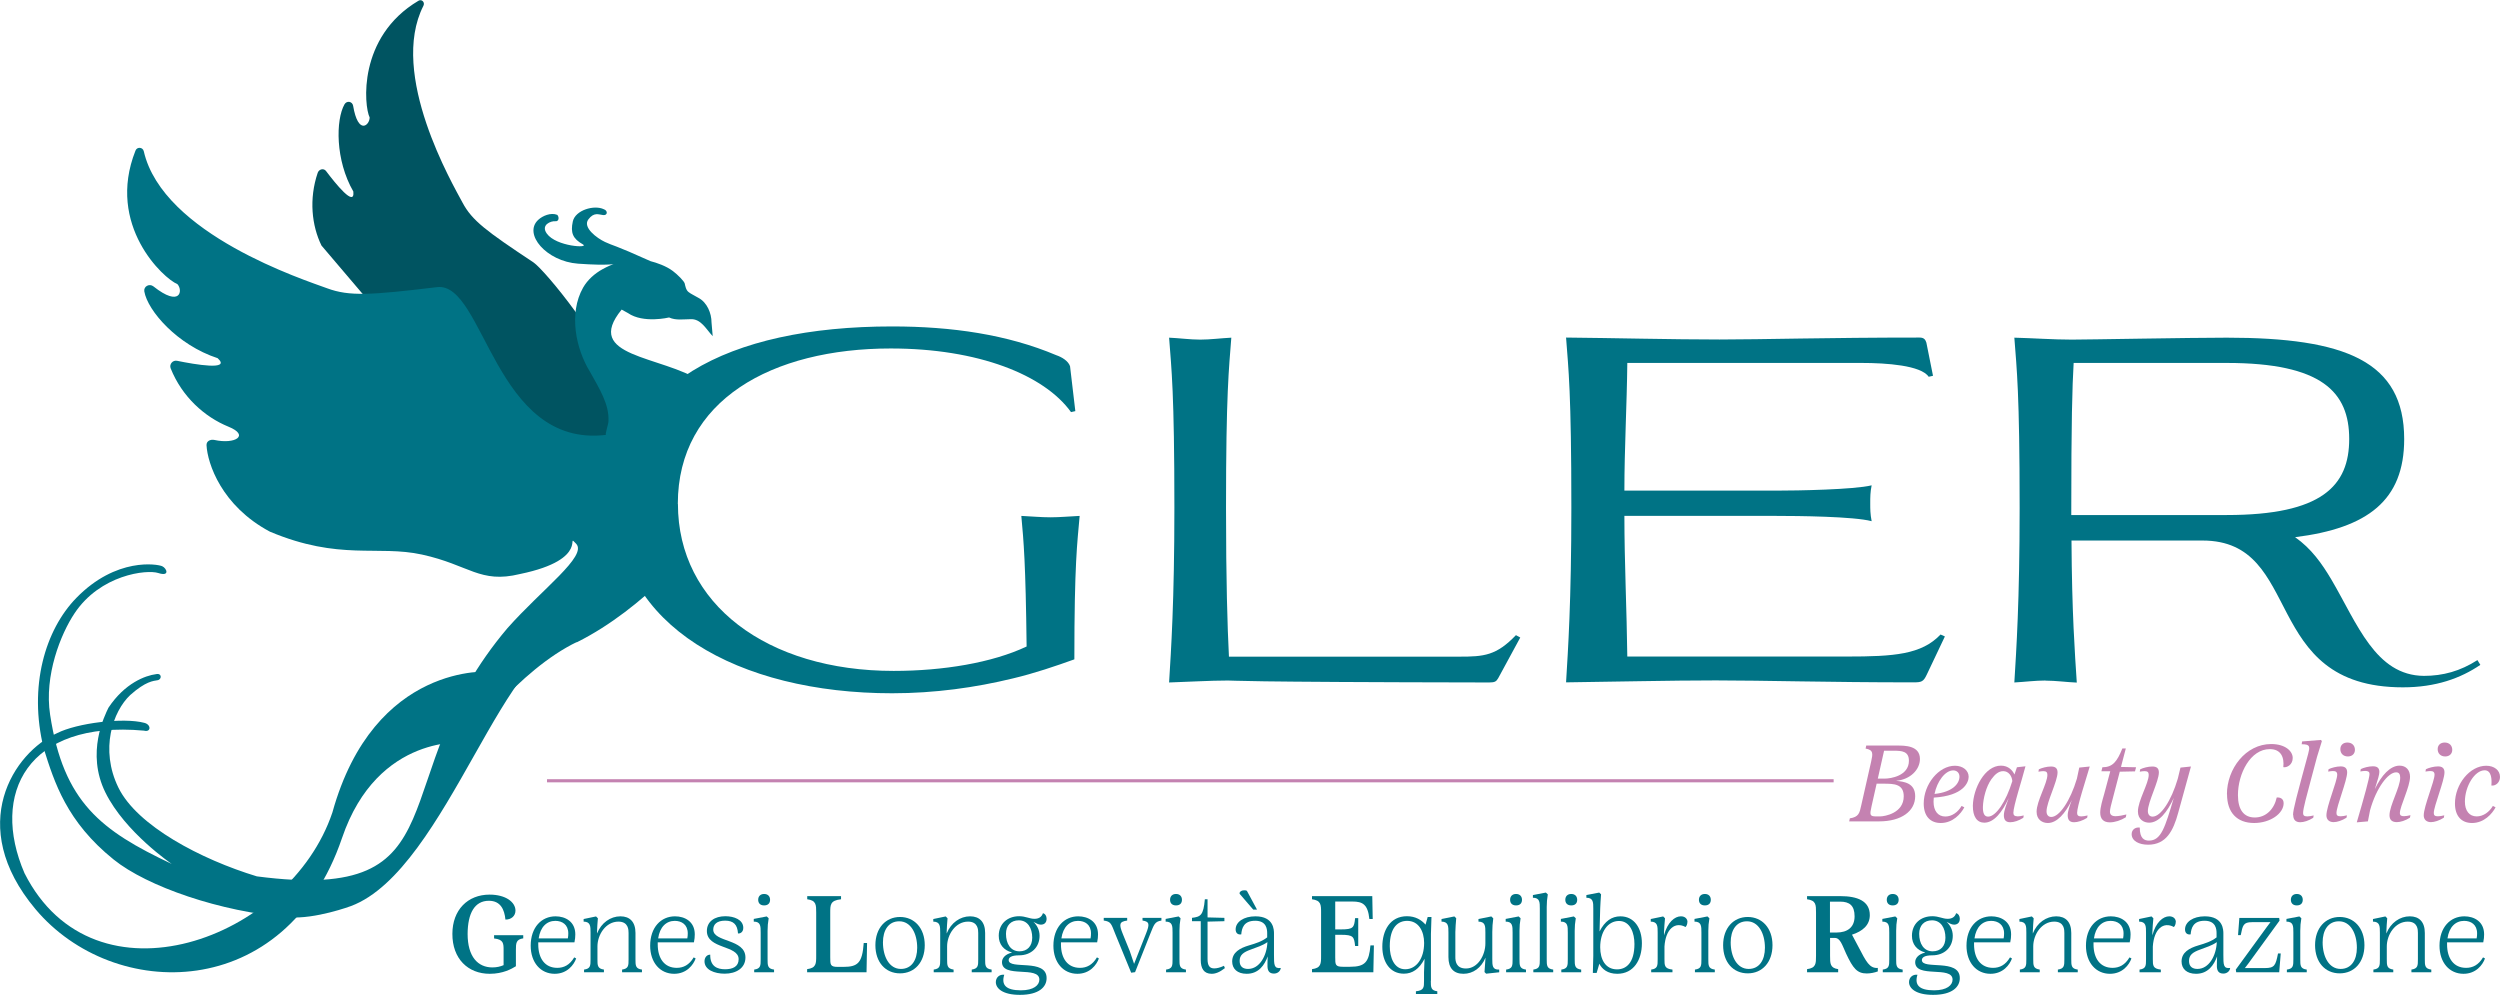 <svg xmlns="http://www.w3.org/2000/svg" id="Livello_2" data-name="Livello 2" viewBox="0 0 231.44 92.1"><defs><style>      .cls-1 {        fill: #005461;      }      .cls-2 {        fill: none;        stroke: #c482b1;        stroke-width: .29px;      }      .cls-3 {        fill: #007385;      }      .cls-4 {        fill: #c482b1;      }    </style></defs><g id="Livello_1-2" data-name="Livello 1"><g><path class="cls-1" d="m42.79,38.02c10.59,13.7,15.91,4.85,14.12-2.65-.81-3.39-6.4-10.32-7.54-11.09-4.33-2.87-5.67-3.86-6.55-5.52-.88-1.66-6.86-11.87-3.62-18.23.16-.32-.16-.64-.46-.46-5.66,3.35-5.04,9.77-4.52,10.8.01.71-1.06,1.7-1.53-1.08-.07-.41-.59-.5-.8-.13-.81,1.43-.86,5.16.82,8.07.16,1.53-1.66-.75-2.53-1.9-.21-.28-.65-.18-.77.17-.82,2.42-.55,4.89.35,6.73l13.03,15.32Z"></path><path class="cls-3" d="m57.02,24.38c-.34.09-.84.32-1.22.53-.75.41-1.41,1-1.82,1.72-1.36,2.4-.66,5.69.64,7.79.86,1.55,1.79,3,1.71,4.57,0,.28-.36,1.29-.22,1.27-10.34,1.25-11.27-14.17-15.63-13.68-6.16.74-8.14.87-10.19.11-2.05-.76-15.22-4.99-16.98-12.69-.09-.39-.63-.43-.77-.05-2.74,6.92,2.63,11.86,3.88,12.35.54.58.29,2.2-2.22.21-.37-.29-.92,0-.84.47.31,1.79,3.06,4.96,6.79,6.18,1.29,1.17-2.1.58-3.76.24-.4-.08-.74.32-.59.7,1.05,2.63,3.14,4.5,5.35,5.4,2,.81.61,1.65-1.29,1.23-.38-.08-.76.1-.74.49.09,1.68,1.38,5.61,5.87,8,6.45,2.71,9.97,1.22,14.08,2.12,4.38.96,5.36,2.71,9.07,1.8,6.68-1.38,4.11-3.94,5.2-2.8,1.06,1.13-3.16,4.2-6.36,7.81-11.83,13.96-3.77,25.52-23.2,22.98-5.17-1.57-11.09-4.68-12.82-8.22-1.73-3.54-.51-7.06,1.1-8.57,1.44-1.28,2.14-1.3,2.54-1.37.4-.08.39-.68-.15-.56-.99.13-2.89.82-4.41,3.11-.34.71-2.1,4.17-.28,7.85,1.82,3.68,6.14,6.61,6.14,6.61-6.52-3.08-10.02-5.68-11.26-13.81-.56-3.65.99-7.49,2.26-9.39,2.38-3.58,6.68-4.08,7.76-3.73,1.08.35.79-.43.36-.63-.43-.2-4.26-.86-7.96,2.94-2.86,2.94-4.44,8.16-3.01,13.94.98,3.12,2.12,6.77,6.47,10.27,3.1,2.5,9.88,4.85,16.22,5.35,2.45.19,5.75-1.04,5.75-1.04,8.98-3.36,14.48-25.71,20.93-24.43,3.18-1.59,5.93-3.86,8.04-5.88-1.03-.97-2.28-2.73-2.54-6.61-.23-3.42,1.28-5.04,2.04-6.82.76-1.78,2.57-2.79,4-4.82-3.75-2.44-11.03-2.23-7.41-6.66,0,0,.58.32.58.32,1.43.99,3.81.41,3.81.41.63.29,1.35.16,1.96.16,1-.07,1.48.95,2.08,1.57l-.11-1.27c0-.85-.41-1.85-1.2-2.27-.36-.22-.7-.36-.92-.54-.25-.18-.31-.58-.36-.79-.05-.22-.67-.84-1.1-1.16-.62-.47-1.51-.77-2.06-.91-3.45-1.56-3.44-1.41-4.22-1.78-.75-.35-2.1-1.35-1.54-2.09.52-.69.94-.45,1.37-.4.43.05.44-.42.06-.54-.89-.43-2.64.08-2.87,1.13-.23,1.05,0,1.6.93,2.12.66.37-2.47.22-3.34-1-.58-.81.39-1.18.79-1.14.34.04.38-.38.18-.59-.6-.24-1.36.09-1.76.46-1.42,1.31.76,3.85,3.69,4.06,2.93.21,3.49,0,3.49,0"></path><path class="cls-3" d="m43.18,68.74s-8.2-.92-11.52,8.85c-5.21,15.31-21.16,15.18-28.38,6.57-6.49-7.74-1.99-14.53,2.01-16.29,1.83-.93,6.13-1.47,8.08-.95.65.17.61.9-.04.72-10.81-.98-14.24,5.85-11.06,13.2,6.46,12.79,24.53,6.18,28.5-5.62,3.88-13.96,14.62-13.04,14.62-13.04,0,0,5.66-6.03,8.04-2.76-5.49,2.64-10.25,9.32-10.25,9.32"></path></g><g><path class="cls-3" d="m62.76,46.66c0,9.25,8.24,15.45,19.97,15.45,4.56,0,9.12-.75,12.31-2.26-.09-7.75-.27-9.7-.49-12.09.89.04,1.82.13,2.7.13s1.82-.09,2.7-.13c-.22,2.52-.49,4.38-.49,13.28-1.73.62-3.68,1.29-5.71,1.77-3.45.84-7.22,1.37-11.16,1.37-14.26,0-25.51-6.29-25.51-17.4s10.23-16.56,25.51-16.56c5.54,0,10.67.75,15.19,2.66.53.18,1.11.53,1.28,1.02l.49,4.16-.4.09c-2.48-3.45-8.59-5.89-16.69-5.89-10.98,0-19.71,4.78-19.71,14.39Z"></path><path class="cls-3" d="m113.68,63c-1.68,0-3.76.13-5.45.18.18-2.97.49-7.48.49-16.16,0-10.71-.27-12.84-.49-15.76.93.04,1.95.18,2.88.18s1.9-.13,2.88-.18c-.22,2.92-.49,5.05-.49,15.76,0,6.73.13,10.98.27,13.77h21.34c2.26,0,3.41-.09,5.23-1.99l.4.22-2.04,3.76c-.18.31-.31.4-.84.4-23.96-.04-23.38-.18-24.18-.18Z"></path><path class="cls-3" d="m178.33,31.69l.62,3.1-.4.09c-.71-1.06-3.94-1.28-6.2-1.28h-21.7c-.04,3.9-.27,7.93-.27,11.82h14.08c1.95,0,7.17-.09,8.81-.49-.13.62-.13,1.11-.13,1.68,0,.53,0,.97.13,1.64-1.64-.44-6.86-.49-8.81-.49h-14.08c0,4.34.22,8.72.27,13.02h20.32c4.38,0,6.91-.18,8.68-2.04l.4.18-1.68,3.54c-.31.66-.49.71-1.24.71-7.97,0-13.82-.18-18.29-.18-4.21,0-9.65.13-13.86.18.18-2.97.49-7.48.49-16.16,0-10.71-.27-12.84-.49-15.76,4.34.04,9.87.18,14.21.18,3.99,0,9.88-.18,18.51-.18.35,0,.53.13.62.44Z"></path><path class="cls-3" d="m189.36,63c-.93,0-1.95.13-2.88.18.18-2.97.49-7.48.49-16.16,0-10.71-.27-12.84-.49-15.76,1.64.04,3.63.18,5.31.18,1.51,0,10.94-.18,14.35-.18,10.98,0,16.43,2.17,16.43,9.39,0,5.67-3.37,8.24-10.1,9.08,1.51,1.06,2.48,2.44,3.37,3.94,2.39,4.07,4.07,8.86,8.55,8.9,1.77,0,3.37-.44,4.96-1.46l.27.44c-1.82,1.24-4.12,2.08-7.17,2.08-13.28,0-9.08-13.59-18.55-13.59h-12.13c.04,6.73.31,10.41.49,13.15-.97-.04-1.95-.18-2.88-.18Zm2.61-29.4c-.13,2.3-.22,5.22-.22,14.08h14.39c8.81,0,11.34-2.7,11.34-7.04s-2.52-7.04-11.34-7.04h-14.17Z"></path></g><line class="cls-2" x1="169.75" y1="72.28" x2="50.64" y2="72.28"></line><g><g><path class="cls-4" d="m175.56,72.29c.7.07,1.74.19,1.74,1.42,0,1.38-1.27,2.33-3.34,2.33h-2.77l.06-.28c.83-.13.9-.48,1.06-1.22l.91-4.02c.16-.73.24-1.09-.51-1.22l.06-.28h2.86c.72,0,2.11,0,2.11,1.24,0,1-.9,1.9-2.18,2.02h0Zm-1.52,3.29c.46,0,2.2-.31,2.2-1.86,0-1.14-.88-1.17-1.86-1.17h-.65l-.47,2.09c-.17.78-.19.94.42.94h.36Zm.38-6.08l-.58,2.58h.66c.5,0,2.22-.24,2.22-1.65,0-.88-.65-.93-1.38-.93h-.92Z"></path><path class="cls-4" d="m181.6,74.61l.25.13c-.32.6-1.06,1.45-2.18,1.45-.96,0-1.58-.62-1.58-1.8,0-1.79,1.39-3.5,2.89-3.5.74,0,1.27.44,1.27,1.02,0,.51-.45,1.76-3.23,1.93-.01.12-.02.25-.02.38,0,.85.41,1.37,1.09,1.37.6,0,1.16-.39,1.5-.97Zm-2.51-1.11c1.74-.18,2.31-1,2.31-1.6,0-.36-.25-.58-.58-.58-.75,0-1.5,1.03-1.73,2.18Z"></path><path class="cls-4" d="m186.77,75.58c.16,0,.38-.04.58-.09l-.04.22c-.42.27-.87.41-1.21.41-.45,0-.59-.26-.59-.65,0-.43.28-1.09.45-1.6-.6,1.34-1.38,2.29-2.26,2.29-.67,0-1.07-.55-1.06-1.57.03-1.59,1.1-3.71,2.6-3.71.7,0,1.08.45,1.25.82l.23-.67.79-.09c-.33,1.29-1.12,3.68-1.12,4.31,0,.23.13.32.38.32Zm-.48-3.29c-.04-.45-.34-.9-.84-.9-.43,0-.77.3-1.09.74-.49.68-.77,1.79-.79,2.57-.01.57.12.9.48.9.72,0,1.66-1.37,2.25-3.31Z"></path><path class="cls-4" d="m192.68,75.58c.16,0,.38-.04.58-.09l-.04.22c-.42.27-.88.41-1.21.41-.45,0-.59-.26-.59-.65,0-.37.2-.92.38-1.4-.61,1.25-1.38,2.12-2.22,2.12-.5,0-1.04-.3-1.04-1.04,0-.99,1-2.63,1-3.42,0-.25-.12-.34-.38-.34-.12,0-.27.02-.45.05l.04-.22c.26-.13.74-.26,1.12-.26s.61.14.61.55c0,.82-1.02,2.76-1.02,3.6,0,.33.17.52.44.52.75,0,1.76-1.49,2.37-3.54l.22-1.03.97-.1c-.37,1.27-1.17,3.68-1.17,4.3,0,.23.13.32.38.32Z"></path><path class="cls-4" d="m196.24,71.44l-.64,2.45c-.15.58-.27.99-.27,1.25,0,.28.17.42.52.42.27,0,.71-.08,1-.16l-.05.26c-.46.29-1.02.47-1.48.47-.58,0-.89-.31-.89-.9,0-.49.22-1.21.36-1.7l.57-2.13h-.82s.09-.37.09-.37c.96,0,1.36-.53,1.85-1.74h.32l-.45,1.71,1.4.03-.1.38-1.41.03Z"></path><path class="cls-4" d="m201.87,71.06l.96-.1-1.18,4.28c-.46,1.69-1.12,2.96-2.79,2.96-.83,0-1.52-.34-1.52-.98,0-.37.29-.66.75-.61,0,1.03.43,1.21.85,1.21,1.14,0,1.49-1.23,2.3-3.95-.61,1.33-1.39,2.29-2.28,2.29-.5,0-1.04-.3-1.04-1.04,0-.99,1-2.6,1-3.39,0-.25-.12-.34-.38-.34-.12,0-.27.02-.45.05l.04-.22c.26-.13.74-.26,1.12-.26s.61.14.61.55c0,.82-1.02,2.74-1.02,3.57,0,.33.17.52.44.52.75,0,1.73-1.46,2.33-3.51l.25-1.03Z"></path><path class="cls-4" d="m206.16,73.53c0-2.35,1.73-4.65,4.1-4.65,1.29,0,1.99.65,1.99,1.29s-.55.92-.87.85c.1-.92-.22-1.67-1.25-1.67-1.79,0-2.95,2.26-2.95,4.26,0,1.36.55,2.07,1.56,2.07,1.05,0,1.8-.79,2.03-1.85.31-.03.64.1.64.53,0,.95-1.23,1.83-2.73,1.83-1.59,0-2.51-.97-2.51-2.66Z"></path><path class="cls-4" d="m212.28,75.46c0-.53.34-1.75,1.4-5.67.15-.59.25-.91-.6-.89l.04-.26,1.74-.14.09.11-.45,1.46-.56,2.1c-.35,1.33-.73,2.67-.73,3.1,0,.21.1.31.39.31.17,0,.39-.04.59-.09l-.04.22c-.42.27-.88.41-1.2.41-.42,0-.65-.22-.65-.65Z"></path><path class="cls-4" d="m215.37,75.48c0-.82,1-3.16,1-3.76,0-.25-.13-.34-.39-.34-.12,0-.27.02-.45.05l.04-.22c.26-.13.74-.26,1.12-.26.36,0,.6.14.6.55,0,.77-.99,3.14-.99,3.76,0,.21.09.31.38.31.17,0,.39-.04.59-.09l-.04.22c-.42.27-.88.41-1.19.41-.4,0-.67-.22-.67-.63Zm1.29-6.13c0-.36.25-.61.65-.61.43,0,.7.28.7.68,0,.35-.25.61-.65.61-.43,0-.7-.28-.7-.68Z"></path><path class="cls-4" d="m223.15,75.48l-.05.22c-.42.27-.88.41-1.21.41-.45,0-.68-.21-.68-.64,0-.89.99-2.59.99-3.47,0-.31-.09-.5-.38-.5-.73,0-1.83,1.42-2.41,3.51l-.2,1.03-1.03.09c.68-2.32,1.19-4.15,1.18-4.48,0-.19-.12-.28-.4-.28-.12,0-.27.02-.45.05l.04-.22c.26-.13.74-.26,1.12-.26s.6.14.6.52c0,.27-.12.63-.42,1.6.61-1.28,1.43-2.18,2.29-2.18.62,0,.97.43.97,1.03,0,.93-.94,2.74-.94,3.36,0,.23.13.29.39.29.16,0,.37-.04.58-.09Z"></path><path class="cls-4" d="m224.38,75.48c0-.82,1-3.16,1-3.76,0-.25-.13-.34-.39-.34-.12,0-.27.02-.45.05l.04-.22c.26-.13.74-.26,1.12-.26.36,0,.6.14.6.55,0,.77-.99,3.14-.99,3.76,0,.21.09.31.38.31.17,0,.39-.04.59-.09l-.04.22c-.42.27-.88.41-1.19.41-.4,0-.67-.22-.67-.63Zm1.29-6.13c0-.36.25-.61.65-.61.43,0,.7.28.7.68,0,.35-.25.61-.65.61-.43,0-.7-.28-.7-.68Z"></path><path class="cls-4" d="m227.27,74.39c0-1.8,1.38-3.5,2.89-3.5.75,0,1.28.42,1.28,1.04,0,.52-.42.85-.8.79.05-.53.03-1.41-.62-1.41-.93,0-1.83,1.49-1.83,2.9,0,.85.41,1.37,1.09,1.37.6,0,1.16-.39,1.5-.97l.25.13c-.32.6-1.06,1.45-2.18,1.45-.96,0-1.58-.62-1.58-1.8Z"></path></g><path class="cls-3" d="m45.73,86.58h2.71v.29c-.67.09-.68.46-.68,1.08v1.5c-.39.24-1.19.7-2.42.7-2.02,0-3.47-1.4-3.46-3.7,0-2.21,1.42-3.63,3.44-3.63,1.52,0,2.4.71,2.4,1.48,0,.5-.4.84-.93.83-.09-.93-.45-1.74-1.53-1.74-1.32,0-1.96,1.15-1.97,3.07,0,2.12.96,3.1,2.29,3.1.41,0,.74-.08,1.04-.21v-1.39c0-.61,0-.99-.88-1.08v-.29Z"></path><g><path class="cls-3" d="m53.34,88.73c-.21.59-.83,1.42-1.99,1.42-1.3,0-2.22-1.04-2.22-2.6,0-1.7,1-2.72,2.3-2.72.9,0,1.83.48,1.83,1.67,0,.22-.02.46-.08.74h-3.35v.19c0,1.3.62,2.17,1.76,2.17.61,0,1.15-.26,1.57-.97l.18.1Zm-3.47-1.86h2.7c.03-.16.04-.31.04-.46,0-.82-.57-1.16-1.2-1.16-.79,0-1.39.56-1.54,1.62Z"></path><path class="cls-3" d="m58.83,88.8c0,.58,0,.88.6.96v.25h-1.84v-.25c.6-.09.6-.37.6-.96v-2.43c0-.28-.01-1.05-.94-1.05-1.17,0-1.94,1.21-1.94,2.29v1.19c0,.58,0,.87.6.96v.25h-1.84v-.25c.6-.08.6-.37.6-.96v-2.47c0-.58,0-1-.64-1.01v-.24l1.15-.24.17.17c-.04.58-.06.65-.08,1.26v.15c.4-1,1.25-1.59,2.17-1.59.86,0,1.39.51,1.39,1.54v2.43Z"></path><path class="cls-3" d="m64.4,88.73c-.21.59-.83,1.42-1.99,1.42-1.3,0-2.22-1.04-2.22-2.6,0-1.7,1-2.72,2.3-2.72.9,0,1.83.48,1.83,1.67,0,.22-.02.46-.08.74h-3.35v.19c0,1.3.62,2.17,1.76,2.17.61,0,1.15-.26,1.57-.97l.18.1Zm-3.47-1.86h2.7c.03-.16.04-.31.04-.46,0-.82-.57-1.16-1.2-1.16-.79,0-1.39.56-1.54,1.62Z"></path><path class="cls-3" d="m65.22,89c0-.38.24-.63.53-.62-.02,1.09.66,1.35,1.37,1.35s1.26-.24,1.26-.93c0-1.32-2.94-.92-2.94-2.61,0-.89.73-1.37,1.71-1.37.81,0,1.66.32,1.66,1.08,0,.46-.38.55-.49.51-.05-.81-.41-1.18-1.19-1.18s-1.1.36-1.1.83c0,1.19,2.98.83,2.98,2.58,0,.99-.87,1.5-1.92,1.5-.95,0-1.87-.36-1.87-1.15Z"></path><path class="cls-3" d="m69.82,90.01v-.25c.6-.08.6-.37.6-.96v-2.47c0-.59,0-1.01-.64-1.01v-.25l1.2-.23.18.17c-.07.44-.1.72-.1,1.16v2.63c0,.58,0,.88.6.96v.25h-1.84Zm.37-6.71c0-.31.19-.54.55-.54s.55.23.55.54-.18.52-.55.52-.55-.22-.55-.52Z"></path></g><path class="cls-3" d="m74.72,90.01v-.29c.84-.11.84-.51.84-1.23v-4.01c0-.72,0-1.12-.83-1.23v-.29h3.13v.29c-1,.11-1,.51-1,1.23v4.15c0,.67,0,.88.68.88h.54c1.33,0,1.75-.36,1.88-2.21h.31l-.05,2.71h-5.52Z"></path><g><path class="cls-3" d="m81.04,87.5c0-1.59.96-2.61,2.28-2.61s2.29,1.02,2.29,2.61-.95,2.61-2.29,2.61-2.28-1.02-2.28-2.61Zm3.87.24c0-1.32-.59-2.45-1.66-2.45-1,0-1.51.83-1.51,1.95,0,1.33.59,2.46,1.66,2.46,1,0,1.51-.83,1.51-1.96Z"></path><path class="cls-3" d="m91.2,88.8c0,.58,0,.88.6.96v.25h-1.84v-.25c.6-.09.6-.37.6-.96v-2.43c0-.28-.01-1.05-.94-1.05-1.17,0-1.94,1.21-1.94,2.29v1.19c0,.58,0,.87.6.96v.25h-1.84v-.25c.6-.08.6-.37.6-.96v-2.47c0-.58,0-1-.64-1.01v-.24l1.15-.24.17.17c-.04.58-.06.65-.08,1.26v.15c.4-1,1.25-1.59,2.17-1.59.86,0,1.39.51,1.39,1.54v2.43Z"></path><path class="cls-3" d="m96.89,90.56c0,.8-.69,1.54-2.47,1.54-1.6,0-2.23-.6-2.23-1.18,0-.43.34-.74.78-.68-.29.93.14,1.44,1.54,1.44,1.19,0,1.71-.48,1.71-.99,0-1.32-3.46-.09-3.46-1.62,0-.36.29-.73.91-.88v-.02c-.75-.2-1.21-.75-1.21-1.54,0-1.1.8-1.81,1.89-1.81.6,0,.95.24,1.42.24.41,0,.67-.18.78-.52.21.05.34.26.34.51,0,.37-.22.55-.53.55-.24,0-.42-.13-.69-.26.33.31.57.75.57,1.29,0,1.09-.8,1.81-1.89,1.81-.75,0-.97.21-.97.44,0,.93,3.51-.18,3.51,1.66Zm-2.51-2.49c.73,0,1.18-.49,1.18-1.26,0-.89-.42-1.61-1.24-1.61-.74,0-1.19.48-1.19,1.25,0,.9.42,1.62,1.25,1.62Z"></path><path class="cls-3" d="m101.73,88.73c-.21.59-.83,1.42-1.99,1.42-1.3,0-2.22-1.04-2.22-2.6,0-1.7,1-2.72,2.3-2.72.9,0,1.83.48,1.83,1.67,0,.22-.02.46-.08.74h-3.35v.19c0,1.3.62,2.17,1.76,2.17.61,0,1.15-.26,1.57-.97l.18.1Zm-3.47-1.86h2.7c.03-.16.04-.31.04-.46,0-.82-.57-1.16-1.2-1.16-.79,0-1.39.56-1.54,1.62Z"></path><path class="cls-3" d="m105.77,84.97h1.75v.25c-.63.1-.68.37-1.04,1.25l-1.4,3.53-.36.05-1.46-3.56c-.39-.97-.39-1.17-1.08-1.27v-.25h2.17v.25c-.74.11-.78.33-.39,1.28l.63,1.55.4,1.18,1.1-2.79c.34-.86.35-1.12-.32-1.22v-.25Z"></path><path class="cls-3" d="m107.95,90.01v-.25c.6-.08.6-.37.6-.96v-2.47c0-.59,0-1.01-.64-1.01v-.25l1.2-.23.18.17c-.07.44-.1.72-.1,1.16v2.63c0,.58,0,.88.6.96v.25h-1.84Zm.37-6.71c0-.31.19-.54.55-.54s.55.23.55.54-.18.52-.55.52-.55-.22-.55-.52Z"></path><path class="cls-3" d="m113.4,89.62c-.49.39-.88.53-1.23.53-.73,0-1.01-.51-1.01-1.28v-3.59h-.81v-.31c.79-.1,1.06-.22,1.19-1.72h.25v1.68l1.56.04v.31l-1.56.04v3.47c0,.6.19.86.62.86.23,0,.54-.07.9-.24l.08.2Z"></path><path class="cls-3" d="m117.94,88.37c0,.96,0,1.32.63,1.24-.03.29-.29.52-.63.52-.43,0-.58-.25-.6-.63-.01-.17,0-.55.02-.96-.29.79-.83,1.61-1.95,1.61-.87,0-1.34-.47-1.34-1.14,0-.84.71-1.24,1.56-1.49.64-.19,1.19-.36,1.68-.74v-.38c0-.36-.05-1.16-1.11-1.16s-1.24.68-1.29,1.26c-.29.05-.52-.1-.52-.46,0-.69.75-1.21,1.83-1.21,1.72,0,1.72,1.28,1.72,1.6v1.93Zm-1.92-4.16l-1.23-1.43s-.05-.07-.04-.11c.03-.12.17-.25.43-.25.05,0,.13,0,.2.02.04.02.06.05.08.08l.91,1.69h-.35Zm1.31,3.01c-.45.32-.97.47-1.55.69-.66.24-1.02.49-1.02,1.05s.36.74.78.74c1.07,0,1.74-1.23,1.79-2.47Z"></path></g><path class="cls-3" d="m127.19,87.52l-.05,2.49h-5.68v-.29c.84-.11.84-.51.84-1.23v-4.01c0-.72,0-1.12-.84-1.23v-.29h5.58l.04,2.12h-.31c-.14-1.36-.62-1.62-1.57-1.62h-1.59v2.58h.52c1.17,0,1.23-.17,1.32-1.04h.29v2.58h-.29c-.09-.86-.15-1.04-1.32-1.04h-.52v2.08c0,.67,0,.88.69.88h.69c1.39,0,1.75-.44,1.88-1.98h.32Z"></path><g><path class="cls-3" d="m132.46,90.81c0,.58,0,.88.6.96v.25h-1.98v-.25c.75-.08.75-.37.75-.96v-.81l.05-1.24c-.49.95-1.12,1.38-1.92,1.38-1.27,0-1.99-1.07-1.99-2.5,0-1.5.72-2.82,2.28-2.82.79,0,1.35.35,1.72.78l.2-.71h.35l-.05,1.58v4.33Zm-.62-3.51c0-1.08-.5-2.05-1.57-2.05-.84,0-1.61.58-1.61,2.35,0,1,.38,2.13,1.43,2.13s1.75-1.02,1.75-2.43Z"></path><path class="cls-3" d="m138.15,88.76c0,.62,0,1.03.64,1v.25l-1.21.13-.15-.15c.03-.52.07-.88.09-1.3v-.03c-.39.94-1.15,1.49-2.04,1.49s-1.39-.51-1.39-1.55v-2.27c0-.58,0-1-.64-1.01v-.24l1.19-.24.17.17c-.03.43-.08.88-.08,1.28v2.31c0,.35.05,1.06.98,1.06,1.11,0,1.8-1.24,1.8-2.32v-1.01c0-.58,0-1-.64-1.01v-.24l1.19-.24.18.18c-.06.42-.09.87-.09,1.27v2.47Z"></path><path class="cls-3" d="m139.43,90.01v-.25c.6-.08.6-.37.6-.96v-2.47c0-.59,0-1.01-.64-1.01v-.25l1.2-.23.18.17c-.07.44-.1.72-.1,1.16v2.63c0,.58,0,.88.6.96v.25h-1.84Zm.37-6.71c0-.31.19-.54.55-.54s.55.23.55.54-.18.52-.55.52-.55-.22-.55-.52Z"></path><path class="cls-3" d="m141.95,90.01v-.25c.6-.08.6-.37.6-.96v-4.68c0-.59,0-1.01-.64-1.01v-.25l1.2-.23.18.17c-.07.44-.1.73-.1,1.16v4.84c0,.58,0,.88.6.96v.25h-1.84Z"></path><path class="cls-3" d="m144.54,90.01v-.25c.6-.08.6-.37.6-.96v-2.47c0-.59,0-1.01-.64-1.01v-.25l1.2-.23.18.17c-.07.44-.1.72-.1,1.16v2.63c0,.58,0,.88.6.96v.25h-1.84Zm.37-6.71c0-.31.19-.54.55-.54s.55.23.55.54-.18.52-.55.52-.55-.22-.55-.52Z"></path><path class="cls-3" d="m152,87.33c0,1.52-.75,2.82-2.28,2.82-.9,0-1.41-.44-1.66-.93l-.25.85h-.35l.04-1.57v-4.38c0-.59,0-1.01-.64-1.01v-.25l1.19-.23.17.16c-.03.47-.07.9-.08,1.31l-.06,2.13c.49-.96,1.13-1.4,1.93-1.4,1.26,0,1.99,1.07,1.99,2.5Zm-.69.06c0-1-.38-2.13-1.43-2.13s-1.74,1.02-1.74,2.43c0,1.14.49,2.05,1.56,2.05.83,0,1.61-.58,1.61-2.35Z"></path><path class="cls-3" d="m156.21,85.37c0,.16-.06.34-.17.45-.96-.53-1.85.17-1.95,1.81v1.17c0,.58,0,.88.74.96v.25h-1.97v-.25c.6-.08.6-.37.6-.96v-2.47c0-.58,0-1-.64-1.01v-.24l1.15-.24.17.17c-.05.53-.07.84-.09,1.26v.32c.31-1.22,1-1.76,1.56-1.76.4,0,.61.24.61.53Z"></path><path class="cls-3" d="m156.91,90.01v-.25c.6-.08.6-.37.6-.96v-2.47c0-.59,0-1.01-.64-1.01v-.25l1.2-.23.18.17c-.07.44-.1.72-.1,1.16v2.63c0,.58,0,.88.6.96v.25h-1.84Zm.37-6.71c0-.31.19-.54.55-.54s.55.23.55.54-.18.52-.55.52-.55-.22-.55-.52Z"></path><path class="cls-3" d="m159.52,87.5c0-1.59.96-2.61,2.28-2.61s2.29,1.02,2.29,2.61-.95,2.61-2.29,2.61-2.28-1.02-2.28-2.61Zm3.87.24c0-1.32-.59-2.45-1.66-2.45-1,0-1.51.83-1.51,1.95,0,1.33.59,2.46,1.66,2.46,1,0,1.51-.83,1.51-1.96Z"></path></g><path class="cls-3" d="m173.84,89.62v.31c-.29.11-.69.19-1.02.19-.89,0-1.27-.46-1.92-1.85-.36-.78-.53-1.44-1.04-1.44h-.44v1.66c0,.71,0,1.12.75,1.23v.29h-2.88v-.29c.83-.11.83-.51.83-1.23v-4.01c0-.72,0-1.12-.83-1.23v-.29h3.08c1.57,0,2.73.44,2.73,1.76,0,.93-.67,1.49-1.65,1.81.25.46.44.84.61,1.15.71,1.36,1.01,1.98,1.79,1.93Zm-4.42-3.29h.59c1.04,0,1.68-.5,1.68-1.5s-.47-1.36-1.34-1.36h-.94v2.86Z"></path><g><path class="cls-3" d="m174.3,90.01v-.25c.6-.08.6-.37.6-.96v-2.47c0-.59,0-1.01-.64-1.01v-.25l1.2-.23.18.17c-.07.44-.1.72-.1,1.16v2.63c0,.58,0,.88.6.96v.25h-1.84Zm.37-6.71c0-.31.19-.54.55-.54s.55.23.55.54-.18.52-.55.52-.55-.22-.55-.52Z"></path><path class="cls-3" d="m181.43,90.56c0,.8-.69,1.54-2.47,1.54-1.6,0-2.23-.6-2.23-1.18,0-.43.34-.74.78-.68-.29.93.14,1.44,1.54,1.44,1.19,0,1.71-.48,1.71-.99,0-1.32-3.46-.09-3.46-1.62,0-.36.29-.73.91-.88v-.02c-.75-.2-1.21-.75-1.21-1.54,0-1.1.79-1.81,1.89-1.81.6,0,.95.24,1.42.24.41,0,.67-.18.78-.52.21.05.34.26.34.51,0,.37-.22.55-.53.55-.24,0-.42-.13-.69-.26.33.31.57.75.57,1.29,0,1.09-.8,1.81-1.89,1.81-.75,0-.97.21-.97.44,0,.93,3.51-.18,3.51,1.66Zm-2.51-2.49c.74,0,1.18-.49,1.18-1.26,0-.89-.42-1.61-1.24-1.61-.73,0-1.19.48-1.19,1.25,0,.9.42,1.62,1.25,1.62Z"></path><path class="cls-3" d="m186.26,88.73c-.21.59-.83,1.42-1.99,1.42-1.3,0-2.22-1.04-2.22-2.6,0-1.7,1-2.72,2.3-2.72.9,0,1.83.48,1.83,1.67,0,.22-.02.46-.08.74h-3.35v.19c0,1.3.62,2.17,1.76,2.17.61,0,1.15-.26,1.57-.97l.18.1Zm-3.47-1.86h2.7c.03-.16.04-.31.04-.46,0-.82-.57-1.16-1.2-1.16-.79,0-1.39.56-1.54,1.62Z"></path><path class="cls-3" d="m191.75,88.8c0,.58,0,.88.6.96v.25h-1.84v-.25c.6-.09.6-.37.6-.96v-2.43c0-.28,0-1.05-.94-1.05-1.17,0-1.94,1.21-1.94,2.29v1.19c0,.58,0,.87.6.96v.25h-1.84v-.25c.6-.08.6-.37.6-.96v-2.47c0-.58,0-1-.64-1.01v-.24l1.15-.24.17.17c-.04.58-.06.65-.08,1.26v.15c.4-1,1.25-1.59,2.17-1.59.86,0,1.39.51,1.39,1.54v2.43Z"></path><path class="cls-3" d="m197.32,88.73c-.21.59-.83,1.42-1.99,1.42-1.3,0-2.22-1.04-2.22-2.6,0-1.7,1-2.72,2.3-2.72.9,0,1.83.48,1.83,1.67,0,.22-.02.46-.08.74h-3.35v.19c0,1.3.62,2.17,1.76,2.17.61,0,1.15-.26,1.57-.97l.18.1Zm-3.47-1.86h2.7c.03-.16.04-.31.04-.46,0-.82-.57-1.16-1.2-1.16-.79,0-1.39.56-1.54,1.62Z"></path><path class="cls-3" d="m201.42,85.37c0,.16-.06.34-.17.45-.96-.53-1.85.17-1.95,1.81v1.17c0,.58,0,.88.74.96v.25h-1.97v-.25c.6-.08.6-.37.6-.96v-2.47c0-.58,0-1-.64-1.01v-.24l1.15-.24.17.17c-.05.53-.07.84-.09,1.26v.32c.31-1.22,1-1.76,1.56-1.76.4,0,.61.24.61.53Z"></path><path class="cls-3" d="m205.83,88.37c0,.96,0,1.32.63,1.24-.03.29-.29.52-.63.52-.43,0-.58-.25-.6-.63,0-.17,0-.55.02-.96-.29.79-.83,1.61-1.95,1.61-.87,0-1.34-.47-1.34-1.14,0-.84.71-1.24,1.56-1.49.64-.19,1.19-.36,1.68-.74v-.38c0-.36-.05-1.16-1.11-1.16s-1.24.68-1.29,1.26c-.29.05-.52-.1-.52-.46,0-.69.75-1.21,1.83-1.21,1.72,0,1.72,1.28,1.72,1.6v1.93Zm-.61-1.15c-.45.32-.97.47-1.55.69-.66.24-1.02.49-1.02,1.05s.36.74.78.74c1.07,0,1.74-1.23,1.79-2.47Z"></path><path class="cls-3" d="m211.14,88.27l-.14,1.74h-3.98l-.04-.25,2.9-3.98.31-.41h-1.71c-.8,0-.86.29-1.04,1.2h-.25l.12-1.59h3.69l.03.25-2.91,4-.3.39h1.85c.9,0,1-.24,1.22-1.35h.25Z"></path><path class="cls-3" d="m211.71,90.01v-.25c.6-.08.6-.37.6-.96v-2.47c0-.59,0-1.01-.64-1.01v-.25l1.2-.23.18.17c-.07.44-.1.72-.1,1.16v2.63c0,.58,0,.88.6.96v.25h-1.84Zm.37-6.71c0-.31.19-.54.55-.54s.55.23.55.54-.18.52-.55.52-.55-.22-.55-.52Z"></path><path class="cls-3" d="m214.32,87.5c0-1.59.96-2.61,2.28-2.61s2.29,1.02,2.29,2.61-.95,2.61-2.29,2.61-2.28-1.02-2.28-2.61Zm3.87.24c0-1.32-.59-2.45-1.66-2.45-1,0-1.51.83-1.51,1.95,0,1.33.59,2.46,1.66,2.46,1,0,1.51-.83,1.51-1.96Z"></path><path class="cls-3" d="m224.48,88.8c0,.58,0,.88.6.96v.25h-1.84v-.25c.6-.09.6-.37.6-.96v-2.43c0-.28,0-1.05-.94-1.05-1.17,0-1.94,1.21-1.94,2.29v1.19c0,.58,0,.87.6.96v.25h-1.84v-.25c.6-.08.6-.37.6-.96v-2.47c0-.58,0-1-.64-1.01v-.24l1.15-.24.17.17c-.04.58-.06.65-.08,1.26v.15c.4-1,1.25-1.59,2.17-1.59.86,0,1.39.51,1.39,1.54v2.43Z"></path><path class="cls-3" d="m230.05,88.73c-.21.59-.83,1.42-1.99,1.42-1.3,0-2.22-1.04-2.22-2.6,0-1.7,1-2.72,2.3-2.72.9,0,1.83.48,1.83,1.67,0,.22-.02.46-.08.74h-3.35v.19c0,1.3.62,2.17,1.76,2.17.61,0,1.15-.26,1.57-.97l.18.1Zm-3.47-1.86h2.7c.03-.16.04-.31.04-.46,0-.82-.57-1.16-1.2-1.16-.79,0-1.39.56-1.54,1.62Z"></path></g></g></g></svg>